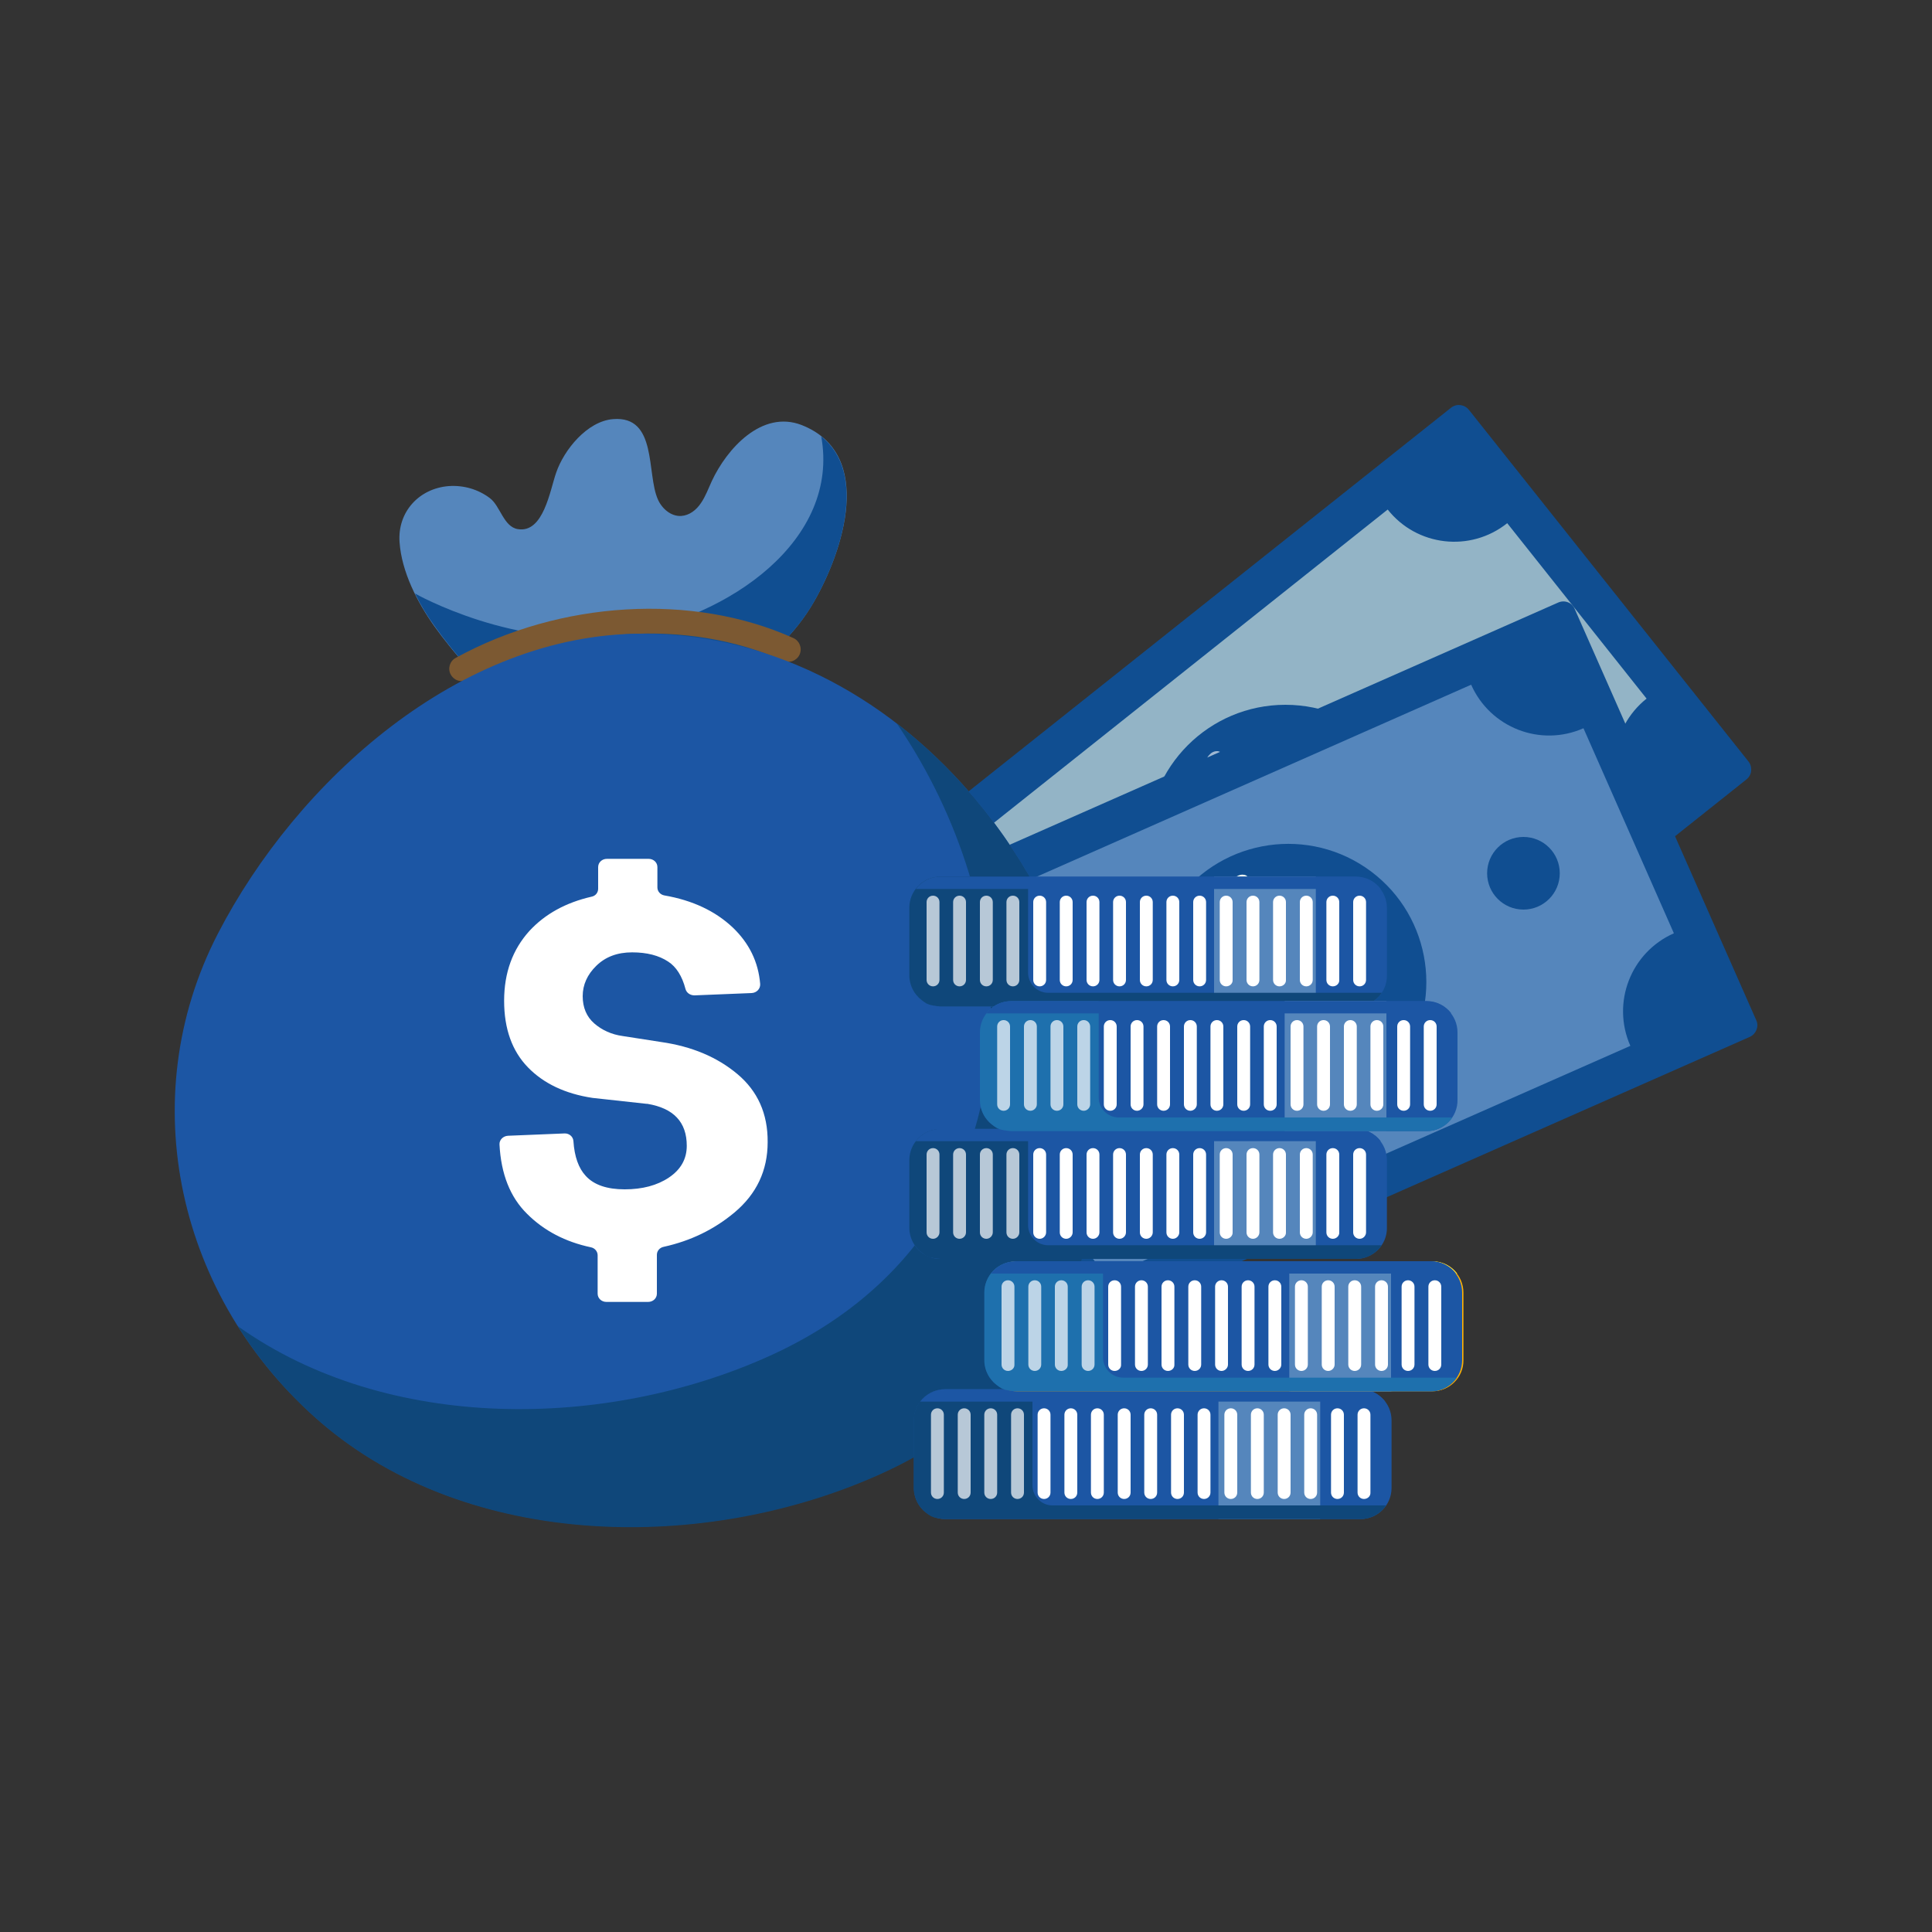 <?xml version="1.0" encoding="utf-8"?>
<!-- Generator: Adobe Illustrator 25.0.1, SVG Export Plug-In . SVG Version: 6.00 Build 0)  -->
<svg version="1.0" id="Layer_1" xmlns="http://www.w3.org/2000/svg" xmlns:xlink="http://www.w3.org/1999/xlink" x="0px" y="0px"
	 viewBox="0 0 75 75" style="enable-background:new 0 0 75 75;" xml:space="preserve">
<rect x="0" y="0" width="75" height="75" fill="#333333" stroke="none"/>
<style type="text/css">
	.st0{fill:#104E91;}
	.st1{fill:#EBF9EA;}
	.st2{fill:#44BC58;}
	.st3{fill:#FFFFFF;}
	.st4{opacity:0.4;}
	.st5{fill:#5586BC;}
	.st6{fill:#F6FFF5;}
	.st7{fill:#7C5932;}
	.st8{fill:#1C56A4;}
	.st9{fill:#0F477A;}
	.st10{opacity:0.7;}
	.st11{fill:#FFB103;}
	.st12{opacity:0.5;}
	.st13{fill:#FFDD33;}
	.st14{fill:#E89400;}
	.st15{fill:#D18100;}
	.st16{fill:#EF9A03;}
	.st17{fill:#1E70AD;}
</style>
<g>
	<g>
		<g>
			<path class="st0" d="M67.79,30.26L43.48,49.6c-0.21,0.17-0.52,0.13-0.69-0.08L31.93,35.86c-0.17-0.21-0.13-0.52,0.08-0.69
				l24.32-19.34c0.21-0.17,0.52-0.13,0.69,0.08l10.86,13.66C68.04,29.79,68.01,30.09,67.79,30.26z"/>
		</g>
		<g>
			<path class="st1" d="M63.92,27.12l-5.41-6.81c-1.43,1.14-3.51,0.9-4.64-0.53L36.41,33.67c1.14,1.43,0.9,3.51-0.53,4.64l5.41,6.81
				c1.43-1.14,3.51-0.9,4.64,0.53l17.46-13.88C62.26,30.34,62.49,28.26,63.92,27.12z"/>
		</g>
		<g>
			<g>
				<circle class="st2" cx="41.94" cy="38.87" r="1.41"/>
			</g>
			<g>
				<circle class="st2" cx="57.69" cy="26.35" r="1.41"/>
			</g>
		</g>
		<g>
			<circle class="st0" cx="49.9" cy="32.72" r="5.36"/>
		</g>
		<g>
			<g>
				<g>
					<path class="st3" d="M50.68,31.91c0.25-0.08,0.51-0.1,0.78-0.06c0.27,0.04,0.51,0.17,0.74,0.39c0.35,0.34,0.51,0.76,0.47,1.26
						c-0.04,0.5-0.26,0.99-0.67,1.49l0.66,0.81c0.07,0.08,0.09,0.18,0.07,0.28c-0.02,0.1-0.07,0.2-0.14,0.28
						c-0.07,0.08-0.16,0.12-0.24,0.12c-0.09,0.01-0.17-0.03-0.23-0.12l-0.66-0.83c-0.41,0.32-0.81,0.5-1.21,0.52
						c-0.4,0.03-0.73-0.08-1-0.34c-0.18-0.17-0.27-0.35-0.28-0.53C48.94,35,49,34.85,49.12,34.72c0.12-0.13,0.25-0.19,0.38-0.18
						c0.13,0.01,0.28,0.07,0.46,0.19c0.13,0.1,0.27,0.15,0.42,0.15c0.15,0,0.3-0.04,0.45-0.13l-0.99-1.25
						c-0.32,0.14-0.6,0.25-0.86,0.32c-0.26,0.07-0.52,0.08-0.79,0.03c-0.27-0.05-0.53-0.19-0.77-0.43c-0.37-0.36-0.54-0.8-0.5-1.31
						c0.04-0.51,0.26-1,0.65-1.46l-0.67-0.83c-0.07-0.08-0.1-0.17-0.08-0.27c0.02-0.1,0.06-0.19,0.14-0.26
						c0.07-0.08,0.16-0.12,0.25-0.13c0.09-0.01,0.17,0.02,0.23,0.1l0.68,0.86c0.36-0.27,0.72-0.42,1.08-0.44
						c0.35-0.02,0.66,0.09,0.92,0.34c0.17,0.17,0.26,0.33,0.25,0.5c0,0.17-0.07,0.32-0.19,0.45c-0.1,0.11-0.22,0.16-0.35,0.17
						c-0.13,0-0.26-0.04-0.37-0.15c-0.23-0.19-0.46-0.22-0.71-0.1l1.07,1.36C50.13,32.1,50.43,31.99,50.68,31.91z M48.57,32.65
						c0.15,0.01,0.32-0.02,0.52-0.09l-0.92-1.14c-0.14,0.2-0.21,0.39-0.2,0.57c0.01,0.19,0.08,0.35,0.23,0.49
						C48.3,32.59,48.43,32.64,48.57,32.65z M51.61,33.66c0.01-0.18-0.05-0.33-0.18-0.46c-0.1-0.1-0.23-0.15-0.37-0.15
						c-0.15,0-0.32,0.04-0.52,0.12l0.85,1.05C51.52,34.02,51.6,33.84,51.61,33.66z"/>
				</g>
			</g>
		</g>
		<g class="st4">
			<path class="st0" d="M67.79,30.26L43.48,49.6c-0.21,0.17-0.52,0.13-0.69-0.08L31.93,35.86c-0.17-0.21-0.13-0.52,0.08-0.69
				l24.32-19.34c0.21-0.17,0.52-0.13,0.69,0.08l10.86,13.66C68.04,29.79,68.01,30.09,67.79,30.26z"/>
		</g>
	</g>
	<g>
		<g>
			<path class="st0" d="M67.93,40.25L39.51,52.8c-0.25,0.11-0.54,0-0.64-0.25l-7.05-15.97c-0.11-0.25,0-0.54,0.25-0.64l28.42-12.55
				c0.25-0.11,0.54,0,0.64,0.25l7.05,15.97C68.29,39.85,68.17,40.14,67.93,40.25z"/>
		</g>
		<g>
			<path class="st5" d="M64.98,36.23l-3.51-7.96c-1.67,0.74-3.62-0.02-4.36-1.69L36.7,35.6c0.74,1.67-0.02,3.62-1.69,4.36l3.51,7.96
				c1.67-0.74,3.62,0.02,4.36,1.69l20.41-9.01C62.55,38.92,63.31,36.97,64.98,36.23z"/>
		</g>
		<g>
			<g>
				<path class="st0" d="M42.02,41.46c-0.31-0.71-1.14-1.03-1.85-0.72c-0.71,0.31-1.03,1.14-0.72,1.85
					c0.31,0.71,1.14,1.03,1.85,0.72C42.01,43,42.34,42.17,42.02,41.46z"/>
			</g>
			<g>
				<circle class="st0" cx="59.14" cy="33.9" r="1.41"/>
			</g>
		</g>
		<g>
			
				<ellipse transform="matrix(0.599 -0.801 0.801 0.599 -10.445 55.346)" class="st0" cx="49.99" cy="38.09" rx="5.36" ry="5.36"/>
		</g>
		<g>
			<g>
				<g>
					<path class="st6" d="M50.95,37.51c0.26-0.01,0.52,0.04,0.77,0.14c0.25,0.1,0.46,0.29,0.62,0.56c0.26,0.42,0.3,0.87,0.14,1.34
						c-0.16,0.47-0.51,0.89-1.03,1.27l0.43,0.95c0.04,0.1,0.04,0.19,0,0.29c-0.04,0.1-0.11,0.17-0.21,0.23
						c-0.09,0.05-0.18,0.07-0.27,0.06c-0.09-0.02-0.15-0.07-0.2-0.17l-0.43-0.97c-0.48,0.21-0.91,0.27-1.31,0.2
						c-0.39-0.07-0.69-0.27-0.88-0.58c-0.13-0.21-0.17-0.41-0.13-0.59c0.04-0.18,0.13-0.32,0.28-0.41c0.15-0.09,0.29-0.12,0.41-0.08
						c0.12,0.04,0.25,0.14,0.39,0.3c0.1,0.13,0.23,0.21,0.37,0.25c0.14,0.04,0.3,0.03,0.47-0.02l-0.64-1.46
						c-0.34,0.06-0.65,0.09-0.91,0.09c-0.27,0-0.52-0.06-0.77-0.17c-0.25-0.12-0.46-0.32-0.64-0.61c-0.27-0.45-0.32-0.91-0.15-1.39
						c0.17-0.48,0.5-0.9,1-1.25l-0.44-0.97c-0.05-0.09-0.05-0.19-0.01-0.28c0.04-0.09,0.11-0.17,0.2-0.22
						c0.09-0.05,0.18-0.08,0.28-0.06c0.09,0.01,0.16,0.07,0.2,0.16l0.44,1.01c0.42-0.17,0.81-0.23,1.15-0.16
						c0.35,0.07,0.61,0.26,0.8,0.56c0.12,0.2,0.16,0.39,0.12,0.55c-0.05,0.16-0.15,0.29-0.3,0.39c-0.13,0.08-0.25,0.1-0.38,0.07
						c-0.13-0.03-0.24-0.11-0.32-0.24c-0.17-0.24-0.39-0.33-0.66-0.28l0.69,1.58C50.38,37.56,50.69,37.52,50.95,37.51z M48.73,37.69
						c0.14,0.04,0.32,0.06,0.52,0.05l-0.6-1.34c-0.19,0.15-0.3,0.32-0.34,0.5c-0.04,0.18-0.01,0.36,0.1,0.53
						C48.48,37.56,48.59,37.65,48.73,37.69z M51.41,39.44c0.05-0.17,0.03-0.33-0.06-0.49c-0.07-0.12-0.18-0.2-0.32-0.24
						c-0.14-0.04-0.32-0.04-0.54-0.02l0.55,1.23C51.23,39.77,51.36,39.61,51.41,39.44z"/>
				</g>
			</g>
		</g>
	</g>
	<g>
		<g>
			<path class="st5" d="M19.87,27.28c-1.17-0.62-2.29-1.97-3.01-2.97c-0.66-0.93-1.27-2.11-1.35-3.27
				c-0.08-1.17,0.76-2.08,1.91-2.17c0.57-0.04,1.14,0.12,1.6,0.47c0.4,0.3,0.53,1.11,1.08,1.2c1,0.17,1.25-1.51,1.49-2.19
				c0.3-0.88,1.2-2,2.21-2.08c1.73-0.14,1.29,2.12,1.74,3.12c0.16,0.36,0.51,0.66,0.9,0.64c0.32-0.02,0.59-0.23,0.77-0.5
				c0.18-0.26,0.29-0.57,0.42-0.85c0.58-1.25,1.94-2.78,3.49-2.18c2.87,1.13,1.6,4.92,0.47,6.87c-1.42,2.46-4.22,3.98-6.98,4.4
				c-1.4,0.22-2.87,0.16-4.22-0.28C20.21,27.44,20.04,27.37,19.87,27.28z"/>
		</g>
	</g>
	<g>
		<g>
			<path class="st0" d="M20.39,27.5c1.36,0.44,2.82,0.5,4.22,0.28c2.75-0.43,5.55-1.94,6.98-4.4c1.01-1.75,2.13-4.97,0.29-6.44
				c0.73,4.02-3.56,7.02-7.69,7.68c-4.14,0.66-8.08-1.58-8.08-1.58c0.22,0.45,0.48,0.88,0.76,1.26c0.71,1,1.83,2.35,3.01,2.97
				C20.04,27.37,20.21,27.44,20.39,27.5z"/>
		</g>
	</g>
	<g>
		<g>
			<path class="st7" d="M17.92,26.44c-0.17,0-0.33-0.09-0.42-0.25c-0.13-0.23-0.04-0.53,0.19-0.65c4.06-2.23,9.21-2.53,13.11-0.77
				c0.24,0.11,0.35,0.39,0.24,0.64c-0.11,0.24-0.39,0.35-0.64,0.24c-3.64-1.64-8.45-1.35-12.26,0.74
				C18.08,26.42,18,26.44,17.92,26.44z"/>
		</g>
	</g>
	<g>
		<g>
			<g>
				<path class="st8" d="M42.74,44.74c0.43-9.49-7.29-20.14-17.83-20.14c-7.05,0-13.39,5.71-16.46,11.66
					c-3.3,6.41-1.56,14.15,3.98,18.93c5.79,4.99,14.98,5.07,21.75,2.01C39.94,54.6,42.51,49.84,42.74,44.74z"/>
			</g>
		</g>
	</g>
	<g>
		<g>
			<path class="st9" d="M34.81,28.08c2.46,3.6,3.82,7.94,3.64,12.08c-0.23,5.1-2.81,9.86-8.56,12.47
				c-6.36,2.88-14.85,2.99-20.66-1.15c0.86,1.36,1.93,2.62,3.21,3.73c5.79,4.99,14.98,5.07,21.75,2.01
				c5.75-2.6,8.33-7.37,8.56-12.47C43.02,38.61,39.89,32,34.81,28.08z"/>
		</g>
	</g>
	<g>
		<g>
			<path class="st3" d="M28.62,41.69c-0.79-0.66-1.77-1.07-2.96-1.24l-1.48-0.23c-0.44-0.06-0.81-0.23-1.11-0.49
				c-0.3-0.26-0.45-0.62-0.45-1.06c0-0.44,0.18-0.84,0.53-1.18c0.36-0.35,0.82-0.52,1.39-0.52c0.57,0,1.04,0.12,1.4,0.36
				c0.31,0.2,0.54,0.56,0.67,1.06c0.04,0.15,0.18,0.25,0.35,0.25l2.22-0.09c0.19-0.01,0.34-0.16,0.33-0.35
				c-0.07-0.86-0.43-1.59-1.07-2.2c-0.67-0.63-1.55-1.05-2.65-1.24c-0.16-0.03-0.27-0.16-0.27-0.31v-0.79
				c0-0.18-0.15-0.32-0.34-0.32h-1.62c-0.19,0-0.34,0.14-0.34,0.32v0.84c0,0.15-0.1,0.28-0.26,0.31c-1,0.23-1.8,0.67-2.41,1.33
				c-0.65,0.72-0.98,1.62-0.98,2.71c0,1.09,0.31,1.95,0.92,2.58c0.61,0.63,1.45,1.03,2.51,1.19l2.1,0.23c0.01,0,0.02,0,0.03,0
				c1.02,0.17,1.53,0.71,1.53,1.63c0,0.51-0.23,0.92-0.69,1.23c-0.46,0.31-1.04,0.46-1.72,0.46c-0.68,0-1.19-0.17-1.51-0.52
				c-0.28-0.3-0.44-0.75-0.48-1.35c-0.01-0.18-0.17-0.31-0.35-0.3l-2.19,0.09c-0.19,0.01-0.34,0.16-0.33,0.34
				c0.06,1.14,0.41,2.04,1.07,2.69c0.66,0.66,1.49,1.09,2.48,1.3c0.15,0.03,0.26,0.16,0.26,0.31v1.49c0,0.18,0.15,0.32,0.34,0.32
				h1.62c0.19,0,0.34-0.14,0.34-0.32v-1.51c0-0.15,0.11-0.28,0.27-0.31c1.04-0.23,1.95-0.67,2.74-1.33
				c0.86-0.72,1.29-1.63,1.29-2.73C29.81,43.23,29.41,42.35,28.62,41.69z"/>
		</g>
	</g>
	<g>
		<g>
			<path class="st8" d="M52.81,58.97H36.69c-0.67,0-1.21-0.54-1.21-1.21v-2.62c0-0.67,0.54-1.21,1.21-1.21h16.12
				c0.67,0,1.21,0.54,1.21,1.21v2.62C54.02,58.43,53.48,58.97,52.81,58.97z"/>
		</g>
		<g>
			<rect x="47.3" y="53.93" class="st5" width="3.95" height="5.04"/>
		</g>
		<g>
			<path class="st9" d="M40.08,57.66v-3.73h-3.4c-0.67,0-1.21,0.54-1.21,1.21v2.62c0,0.25,0.08,0.49,0.21,0.68
				c0.02,0.03,0.04,0.05,0.06,0.08c0.01,0.01,0.01,0.02,0.02,0.02c0.02,0.02,0.04,0.05,0.06,0.07c0.01,0.01,0.01,0.01,0.02,0.02
				c0.02,0.02,0.04,0.04,0.06,0.05c0.01,0.01,0.01,0.01,0.02,0.02c0.02,0.02,0.05,0.04,0.08,0.06c0.01,0.01,0.02,0.01,0.02,0.02
				c0.03,0.02,0.05,0.03,0.08,0.05c0,0,0.01,0,0.01,0.01c0.03,0.02,0.06,0.03,0.09,0.04c0.01,0,0.02,0.01,0.02,0.01
				c0.03,0.01,0.06,0.02,0.1,0.03c0.01,0,0.01,0,0.02,0c0.03,0.01,0.06,0.02,0.09,0.02c0.01,0,0.01,0,0.02,0
				c0.03,0.01,0.07,0.01,0.1,0.02c0.01,0,0.02,0,0.02,0c0.04,0,0.07,0.01,0.11,0.01h3.4h12.73c0.42,0,0.78-0.21,1-0.53H40.86
				C40.43,58.44,40.08,58.09,40.08,57.66z"/>
		</g>
		<g>
			<g class="st10">
				<g>
					<path class="st3" d="M36.39,58.19L36.39,58.19c-0.14,0-0.25-0.11-0.25-0.25v-3.02c0-0.14,0.11-0.25,0.25-0.25l0,0
						c0.14,0,0.25,0.11,0.25,0.25v3.02C36.64,58.08,36.53,58.19,36.39,58.19z"/>
				</g>
			</g>
			<g class="st10">
				<g>
					<path class="st3" d="M37.43,58.19L37.43,58.19c-0.14,0-0.25-0.11-0.25-0.25v-3.02c0-0.14,0.11-0.25,0.25-0.25l0,0
						c0.14,0,0.25,0.11,0.25,0.25v3.02C37.68,58.08,37.57,58.19,37.43,58.19z"/>
				</g>
			</g>
			<g class="st10">
				<g>
					<path class="st3" d="M38.46,58.19L38.46,58.19c-0.14,0-0.25-0.11-0.25-0.25v-3.02c0-0.14,0.11-0.25,0.25-0.25l0,0
						c0.14,0,0.25,0.11,0.25,0.25v3.02C38.71,58.08,38.6,58.19,38.46,58.19z"/>
				</g>
			</g>
			<g class="st10">
				<g>
					<path class="st3" d="M39.5,58.19L39.5,58.19c-0.14,0-0.25-0.11-0.25-0.25v-3.02c0-0.14,0.11-0.25,0.25-0.25l0,0
						c0.14,0,0.25,0.11,0.25,0.25v3.02C39.75,58.08,39.64,58.19,39.5,58.19z"/>
				</g>
			</g>
			<g>
				<path class="st3" d="M40.53,58.19L40.53,58.19c-0.14,0-0.25-0.11-0.25-0.25v-3.02c0-0.14,0.11-0.25,0.25-0.25l0,0
					c0.14,0,0.25,0.11,0.25,0.25v3.02C40.78,58.08,40.67,58.19,40.53,58.19z"/>
			</g>
			<g>
				<path class="st3" d="M41.57,58.19L41.57,58.19c-0.14,0-0.25-0.11-0.25-0.25v-3.02c0-0.14,0.11-0.25,0.25-0.25l0,0
					c0.14,0,0.25,0.11,0.25,0.25v3.02C41.82,58.08,41.71,58.19,41.57,58.19z"/>
			</g>
			<g>
				<path class="st3" d="M42.6,58.19L42.6,58.19c-0.14,0-0.25-0.11-0.25-0.25v-3.02c0-0.14,0.11-0.25,0.25-0.25l0,0
					c0.14,0,0.25,0.11,0.25,0.25v3.02C42.85,58.08,42.74,58.19,42.6,58.19z"/>
			</g>
			<g>
				<path class="st3" d="M43.64,58.19L43.64,58.19c-0.14,0-0.25-0.11-0.25-0.25v-3.02c0-0.14,0.11-0.25,0.25-0.25l0,0
					c0.14,0,0.25,0.11,0.25,0.25v3.02C43.89,58.08,43.78,58.19,43.64,58.19z"/>
			</g>
			<g>
				<path class="st3" d="M44.67,58.19L44.67,58.19c-0.14,0-0.25-0.11-0.25-0.25v-3.02c0-0.14,0.11-0.25,0.25-0.25l0,0
					c0.14,0,0.25,0.11,0.25,0.25v3.02C44.92,58.08,44.81,58.19,44.67,58.19z"/>
			</g>
			<g>
				<path class="st3" d="M45.71,58.19L45.71,58.19c-0.14,0-0.25-0.11-0.25-0.25v-3.02c0-0.14,0.11-0.25,0.25-0.25l0,0
					c0.14,0,0.25,0.11,0.25,0.25v3.02C45.96,58.08,45.85,58.19,45.71,58.19z"/>
			</g>
			<g>
				<path class="st3" d="M46.74,58.19L46.74,58.19c-0.14,0-0.25-0.11-0.25-0.25v-3.02c0-0.14,0.11-0.25,0.25-0.25l0,0
					c0.14,0,0.25,0.11,0.25,0.25v3.02C46.99,58.08,46.88,58.19,46.74,58.19z"/>
			</g>
			<g>
				<path class="st3" d="M47.78,58.19L47.78,58.19c-0.14,0-0.25-0.11-0.25-0.25v-3.02c0-0.14,0.11-0.25,0.25-0.25l0,0
					c0.14,0,0.25,0.11,0.25,0.25v3.02C48.03,58.08,47.92,58.19,47.78,58.19z"/>
			</g>
			<g>
				<path class="st3" d="M48.81,58.19L48.81,58.19c-0.14,0-0.25-0.11-0.25-0.25v-3.02c0-0.14,0.11-0.25,0.25-0.25l0,0
					c0.14,0,0.25,0.11,0.25,0.25v3.02C49.06,58.08,48.95,58.19,48.81,58.19z"/>
			</g>
			<g>
				<path class="st3" d="M49.85,58.19L49.85,58.19c-0.14,0-0.25-0.11-0.25-0.25v-3.02c0-0.14,0.11-0.25,0.25-0.25l0,0
					c0.14,0,0.25,0.11,0.25,0.25v3.02C50.1,58.08,49.99,58.19,49.85,58.19z"/>
			</g>
			<g>
				<path class="st3" d="M50.88,58.19L50.88,58.19c-0.14,0-0.25-0.11-0.25-0.25v-3.02c0-0.14,0.11-0.25,0.25-0.25l0,0
					c0.14,0,0.25,0.11,0.25,0.25v3.02C51.13,58.08,51.02,58.19,50.88,58.19z"/>
			</g>
			<g>
				<path class="st3" d="M51.92,58.19L51.92,58.19c-0.14,0-0.25-0.11-0.25-0.25v-3.02c0-0.14,0.11-0.25,0.25-0.25l0,0
					c0.14,0,0.25,0.11,0.25,0.25v3.02C52.17,58.08,52.06,58.19,51.92,58.19z"/>
			</g>
			<g>
				<path class="st3" d="M52.95,58.19L52.95,58.19c-0.14,0-0.25-0.11-0.25-0.25v-3.02c0-0.14,0.11-0.25,0.25-0.25l0,0
					c0.14,0,0.25,0.11,0.25,0.25v3.02C53.21,58.08,53.09,58.19,52.95,58.19z"/>
			</g>
		</g>
		<g>
			<path class="st8" d="M35.72,54.41h18.05c-0.22-0.29-0.57-0.48-0.96-0.48H36.69C36.29,53.93,35.94,54.12,35.72,54.41z"/>
		</g>
	</g>
	<g>
		<g>
			<path class="st11" d="M55.6,54.01H39.48c-0.67,0-1.21-0.54-1.21-1.21v-2.62c0-0.67,0.54-1.21,1.21-1.21H55.6
				c0.67,0,1.21,0.54,1.21,1.21v2.62C56.82,53.47,56.27,54.01,55.6,54.01z"/>
		</g>
		<g class="st12">
			<rect x="50.1" y="48.97" class="st13" width="3.95" height="5.04"/>
		</g>
		<g class="st12">
			<g>
				<path class="st14" d="M42.88,52.7v-3.73h-3.4c-0.67,0-1.21,0.54-1.21,1.21v2.62c0,0.25,0.08,0.49,0.21,0.68
					c0.02,0.03,0.04,0.05,0.06,0.08c0.01,0.01,0.01,0.02,0.02,0.02c0.02,0.02,0.04,0.05,0.06,0.07c0.01,0.01,0.01,0.01,0.02,0.02
					c0.02,0.02,0.04,0.04,0.06,0.05c0.01,0.01,0.01,0.01,0.02,0.02c0.02,0.02,0.05,0.04,0.08,0.06c0.01,0.01,0.02,0.01,0.02,0.02
					c0.03,0.02,0.05,0.03,0.08,0.05c0,0,0.01,0,0.01,0.01c0.03,0.02,0.06,0.03,0.09,0.04c0.01,0,0.02,0.01,0.02,0.01
					c0.03,0.01,0.06,0.02,0.1,0.03c0.01,0,0.01,0,0.02,0c0.03,0.01,0.06,0.02,0.09,0.02c0.01,0,0.01,0,0.02,0
					c0.03,0.01,0.07,0.01,0.1,0.02c0.01,0,0.02,0,0.02,0c0.04,0,0.07,0.01,0.11,0.01h3.4H55.6c0.42,0,0.78-0.21,1-0.53H43.66
					C43.23,53.48,42.88,53.13,42.88,52.7z"/>
			</g>
		</g>
		<g>
			<g class="st10">
				<g>
					<path class="st15" d="M39.19,53.23L39.19,53.23c-0.14,0-0.25-0.11-0.25-0.25v-3.02c0-0.14,0.11-0.25,0.25-0.25l0,0
						c0.14,0,0.25,0.11,0.25,0.25v3.02C39.44,53.11,39.32,53.23,39.19,53.23z"/>
				</g>
			</g>
			<g class="st10">
				<g>
					<path class="st15" d="M40.22,53.23L40.22,53.23c-0.14,0-0.25-0.11-0.25-0.25v-3.02c0-0.14,0.11-0.25,0.25-0.25l0,0
						c0.14,0,0.25,0.11,0.25,0.25v3.02C40.47,53.11,40.36,53.23,40.22,53.23z"/>
				</g>
			</g>
			<g class="st10">
				<g>
					<path class="st15" d="M41.26,53.23L41.26,53.23c-0.14,0-0.25-0.11-0.25-0.25v-3.02c0-0.14,0.11-0.25,0.25-0.25l0,0
						c0.14,0,0.25,0.11,0.25,0.25v3.02C41.51,53.11,41.39,53.23,41.26,53.23z"/>
				</g>
			</g>
			<g class="st10">
				<g>
					<path class="st15" d="M42.29,53.23L42.29,53.23c-0.14,0-0.25-0.11-0.25-0.25v-3.02c0-0.14,0.11-0.25,0.25-0.25l0,0
						c0.14,0,0.25,0.11,0.25,0.25v3.02C42.54,53.11,42.43,53.23,42.29,53.23z"/>
				</g>
			</g>
			<g>
				<path class="st16" d="M43.33,53.23L43.33,53.23c-0.14,0-0.25-0.11-0.25-0.25v-3.02c0-0.14,0.11-0.25,0.25-0.25h0
					c0.14,0,0.25,0.11,0.25,0.25v3.02C43.58,53.11,43.46,53.23,43.33,53.23z"/>
			</g>
			<g>
				<path class="st16" d="M44.36,53.23L44.36,53.23c-0.14,0-0.25-0.11-0.25-0.25v-3.02c0-0.14,0.11-0.25,0.25-0.25l0,0
					c0.14,0,0.25,0.11,0.25,0.25v3.02C44.61,53.11,44.5,53.23,44.36,53.23z"/>
			</g>
			<g>
				<path class="st16" d="M45.4,53.23L45.4,53.23c-0.14,0-0.25-0.11-0.25-0.25v-3.02c0-0.14,0.11-0.25,0.25-0.25l0,0
					c0.14,0,0.25,0.11,0.25,0.25v3.02C45.65,53.11,45.54,53.23,45.4,53.23z"/>
			</g>
			<g>
				<path class="st16" d="M46.43,53.23L46.43,53.23c-0.14,0-0.25-0.11-0.25-0.25v-3.02c0-0.14,0.11-0.25,0.25-0.25l0,0
					c0.14,0,0.25,0.11,0.25,0.25v3.02C46.68,53.11,46.57,53.23,46.43,53.23z"/>
			</g>
			<g>
				<path class="st16" d="M47.47,53.23L47.47,53.23c-0.14,0-0.25-0.11-0.25-0.25v-3.02c0-0.14,0.11-0.25,0.25-0.25l0,0
					c0.14,0,0.25,0.11,0.25,0.25v3.02C47.72,53.11,47.61,53.23,47.47,53.23z"/>
			</g>
			<g>
				<path class="st16" d="M48.5,53.23L48.5,53.23c-0.14,0-0.25-0.11-0.25-0.25v-3.02c0-0.14,0.11-0.25,0.25-0.25l0,0
					c0.14,0,0.25,0.11,0.25,0.25v3.02C48.75,53.11,48.64,53.23,48.5,53.23z"/>
			</g>
			<g>
				<path class="st16" d="M49.54,53.23L49.54,53.23c-0.14,0-0.25-0.11-0.25-0.25v-3.02c0-0.14,0.11-0.25,0.25-0.25l0,0
					c0.14,0,0.25,0.11,0.25,0.25v3.02C49.79,53.11,49.68,53.23,49.54,53.23z"/>
			</g>
			<g>
				<path class="st11" d="M50.57,53.23L50.57,53.23c-0.14,0-0.25-0.11-0.25-0.25v-3.02c0-0.14,0.11-0.25,0.25-0.25l0,0
					c0.14,0,0.25,0.11,0.25,0.25v3.02C50.82,53.11,50.71,53.23,50.57,53.23z"/>
			</g>
			<g>
				<path class="st11" d="M51.61,53.23L51.61,53.23c-0.14,0-0.25-0.11-0.25-0.25v-3.02c0-0.14,0.11-0.25,0.25-0.25l0,0
					c0.14,0,0.25,0.11,0.25,0.25v3.02C51.86,53.11,51.75,53.23,51.61,53.23z"/>
			</g>
			<g>
				<path class="st11" d="M52.64,53.23L52.64,53.23c-0.14,0-0.25-0.11-0.25-0.25v-3.02c0-0.14,0.11-0.25,0.25-0.25l0,0
					c0.14,0,0.25,0.11,0.25,0.25v3.02C52.89,53.11,52.78,53.23,52.64,53.23z"/>
			</g>
			<g>
				<path class="st11" d="M53.68,53.23L53.68,53.23c-0.14,0-0.25-0.11-0.25-0.25v-3.02c0-0.14,0.11-0.25,0.25-0.25l0,0
					c0.14,0,0.25,0.11,0.25,0.25v3.02C53.93,53.11,53.82,53.23,53.68,53.23z"/>
			</g>
			<g>
				<path class="st16" d="M54.71,53.23L54.71,53.23c-0.14,0-0.25-0.11-0.25-0.25v-3.02c0-0.14,0.11-0.25,0.25-0.25h0
					c0.14,0,0.25,0.11,0.25,0.25v3.02C54.96,53.11,54.85,53.23,54.71,53.23z"/>
			</g>
			<g>
				<path class="st16" d="M55.75,53.23L55.75,53.23c-0.14,0-0.25-0.11-0.25-0.25v-3.02c0-0.14,0.11-0.25,0.25-0.25l0,0
					c0.14,0,0.25,0.11,0.25,0.25v3.02C56,53.11,55.89,53.23,55.75,53.23z"/>
			</g>
		</g>
		<g>
			<path class="st13" d="M38.52,49.44h18.05c-0.22-0.29-0.57-0.48-0.96-0.48H39.48C39.09,48.97,38.74,49.15,38.52,49.44z"/>
		</g>
	</g>
	<g>
		<g>
			<path class="st8" d="M55.55,54.01H39.43c-0.67,0-1.21-0.54-1.21-1.21v-2.62c0-0.67,0.54-1.21,1.21-1.21h16.12
				c0.67,0,1.21,0.54,1.21,1.21v2.62C56.76,53.47,56.22,54.01,55.55,54.01z"/>
		</g>
		<g>
			<rect x="50.05" y="48.97" class="st5" width="3.95" height="5.04"/>
		</g>
		<g>
			<path class="st17" d="M42.82,52.7v-3.73h-3.4c-0.67,0-1.21,0.54-1.21,1.21v2.62c0,0.25,0.08,0.49,0.21,0.68
				c0.02,0.03,0.04,0.05,0.06,0.08c0.01,0.01,0.01,0.02,0.02,0.02c0.02,0.02,0.04,0.05,0.06,0.07c0.01,0.01,0.01,0.01,0.02,0.02
				c0.02,0.02,0.04,0.04,0.06,0.05c0.01,0.01,0.01,0.01,0.02,0.02c0.02,0.02,0.05,0.04,0.08,0.06c0.01,0.01,0.02,0.01,0.02,0.02
				c0.03,0.02,0.05,0.03,0.08,0.05c0,0,0.01,0,0.01,0.01c0.03,0.02,0.06,0.03,0.09,0.04c0.01,0,0.02,0.01,0.02,0.01
				c0.03,0.01,0.06,0.02,0.1,0.03c0.01,0,0.01,0,0.02,0c0.03,0.01,0.06,0.02,0.09,0.02c0.01,0,0.01,0,0.02,0
				c0.03,0.01,0.07,0.01,0.1,0.02c0.01,0,0.02,0,0.02,0c0.04,0,0.07,0.01,0.11,0.01h3.4h12.73c0.42,0,0.78-0.21,1-0.53H43.61
				C43.17,53.48,42.82,53.13,42.82,52.7z"/>
		</g>
		<g>
			<g class="st10">
				<g>
					<path class="st3" d="M39.13,53.22L39.13,53.22c-0.14,0-0.25-0.11-0.25-0.25v-3.02c0-0.14,0.11-0.25,0.25-0.25l0,0
						c0.14,0,0.25,0.11,0.25,0.25v3.02C39.39,53.11,39.27,53.22,39.13,53.22z"/>
				</g>
			</g>
			<g class="st10">
				<g>
					<path class="st3" d="M40.17,53.22L40.17,53.22c-0.14,0-0.25-0.11-0.25-0.25v-3.02c0-0.14,0.11-0.25,0.25-0.25l0,0
						c0.14,0,0.25,0.11,0.25,0.25v3.02C40.42,53.11,40.31,53.22,40.17,53.22z"/>
				</g>
			</g>
			<g class="st10">
				<g>
					<path class="st3" d="M41.2,53.22L41.2,53.22c-0.14,0-0.25-0.11-0.25-0.25v-3.02c0-0.14,0.11-0.25,0.25-0.25l0,0
						c0.14,0,0.25,0.11,0.25,0.25v3.02C41.46,53.11,41.34,53.22,41.2,53.22z"/>
				</g>
			</g>
			<g class="st10">
				<g>
					<path class="st3" d="M42.24,53.22L42.24,53.22c-0.14,0-0.25-0.11-0.25-0.25v-3.02c0-0.14,0.11-0.25,0.25-0.25l0,0
						c0.14,0,0.25,0.11,0.25,0.25v3.02C42.49,53.11,42.38,53.22,42.24,53.22z"/>
				</g>
			</g>
			<g>
				<path class="st3" d="M43.27,53.22L43.27,53.22c-0.14,0-0.25-0.11-0.25-0.25v-3.02c0-0.14,0.11-0.25,0.25-0.25l0,0
					c0.14,0,0.25,0.11,0.25,0.25v3.02C43.53,53.11,43.41,53.22,43.27,53.22z"/>
			</g>
			<g>
				<path class="st3" d="M44.31,53.22L44.31,53.22c-0.14,0-0.25-0.11-0.25-0.25v-3.02c0-0.14,0.11-0.25,0.25-0.25l0,0
					c0.14,0,0.25,0.11,0.25,0.25v3.02C44.56,53.11,44.45,53.22,44.31,53.22z"/>
			</g>
			<g>
				<path class="st3" d="M45.34,53.22L45.34,53.22c-0.14,0-0.25-0.11-0.25-0.25v-3.02c0-0.14,0.11-0.25,0.25-0.25l0,0
					c0.14,0,0.25,0.11,0.25,0.25v3.02C45.6,53.11,45.48,53.22,45.34,53.22z"/>
			</g>
			<g>
				<path class="st3" d="M46.38,53.22L46.38,53.22c-0.14,0-0.25-0.11-0.25-0.25v-3.02c0-0.14,0.11-0.25,0.25-0.25l0,0
					c0.14,0,0.25,0.11,0.25,0.25v3.02C46.63,53.11,46.52,53.22,46.38,53.22z"/>
			</g>
			<g>
				<path class="st3" d="M47.42,53.22L47.42,53.22c-0.14,0-0.25-0.11-0.25-0.25v-3.02c0-0.14,0.11-0.25,0.25-0.25l0,0
					c0.14,0,0.25,0.11,0.25,0.25v3.02C47.67,53.11,47.55,53.22,47.42,53.22z"/>
			</g>
			<g>
				<path class="st3" d="M48.45,53.22L48.45,53.22c-0.14,0-0.25-0.11-0.25-0.25v-3.02c0-0.14,0.11-0.25,0.25-0.25l0,0
					c0.14,0,0.25,0.11,0.25,0.25v3.02C48.7,53.11,48.59,53.22,48.45,53.22z"/>
			</g>
			<g>
				<path class="st3" d="M49.49,53.22L49.49,53.22c-0.14,0-0.25-0.11-0.25-0.25v-3.02c0-0.14,0.11-0.25,0.25-0.25l0,0
					c0.14,0,0.25,0.11,0.25,0.25v3.02C49.74,53.11,49.62,53.22,49.49,53.22z"/>
			</g>
			<g>
				<path class="st3" d="M50.52,53.22L50.52,53.22c-0.14,0-0.25-0.11-0.25-0.25v-3.02c0-0.14,0.11-0.25,0.25-0.25l0,0
					c0.14,0,0.25,0.11,0.25,0.25v3.02C50.77,53.11,50.66,53.22,50.52,53.22z"/>
			</g>
			<g>
				<path class="st3" d="M51.56,53.22L51.56,53.22c-0.14,0-0.25-0.11-0.25-0.25v-3.02c0-0.14,0.11-0.25,0.25-0.25l0,0
					c0.14,0,0.25,0.11,0.25,0.25v3.02C51.81,53.11,51.69,53.22,51.56,53.22z"/>
			</g>
			<g>
				<path class="st3" d="M52.59,53.22L52.59,53.22c-0.14,0-0.25-0.11-0.25-0.25v-3.02c0-0.14,0.11-0.25,0.25-0.25l0,0
					c0.14,0,0.25,0.11,0.25,0.25v3.02C52.84,53.11,52.73,53.22,52.59,53.22z"/>
			</g>
			<g>
				<path class="st3" d="M53.63,53.22L53.63,53.22c-0.14,0-0.25-0.11-0.25-0.25v-3.02c0-0.14,0.11-0.25,0.25-0.25l0,0
					c0.14,0,0.25,0.11,0.25,0.25v3.02C53.88,53.11,53.77,53.22,53.63,53.22z"/>
			</g>
			<g>
				<path class="st3" d="M54.66,53.22L54.66,53.22c-0.14,0-0.25-0.11-0.25-0.25v-3.02c0-0.14,0.11-0.25,0.25-0.25l0,0
					c0.14,0,0.25,0.11,0.25,0.25v3.02C54.91,53.11,54.8,53.22,54.66,53.22z"/>
			</g>
			<g>
				<path class="st3" d="M55.7,53.22L55.7,53.22c-0.14,0-0.25-0.11-0.25-0.25v-3.02c0-0.14,0.11-0.25,0.25-0.25l0,0
					c0.14,0,0.25,0.11,0.25,0.25v3.02C55.95,53.11,55.84,53.22,55.7,53.22z"/>
			</g>
		</g>
		<g>
			<path class="st8" d="M38.47,49.44h18.05c-0.22-0.29-0.57-0.48-0.96-0.48H39.43C39.04,48.97,38.69,49.15,38.47,49.44z"/>
		</g>
	</g>
	<g>
		<g>
			<path class="st8" d="M52.63,48.87H36.51c-0.67,0-1.21-0.54-1.21-1.21v-2.62c0-0.67,0.54-1.21,1.21-1.21h16.12
				c0.67,0,1.21,0.54,1.21,1.21v2.62C53.85,48.33,53.3,48.87,52.63,48.87z"/>
		</g>
		<g>
			<rect x="47.13" y="43.83" class="st5" width="3.95" height="5.04"/>
		</g>
		<g>
			<path class="st9" d="M39.91,47.56v-3.73h-3.4c-0.67,0-1.21,0.54-1.21,1.21v2.62c0,0.25,0.08,0.49,0.21,0.68
				c0.02,0.03,0.04,0.05,0.06,0.08c0.01,0.01,0.01,0.02,0.02,0.02c0.02,0.02,0.04,0.05,0.06,0.07c0.01,0.01,0.01,0.01,0.02,0.02
				c0.02,0.02,0.04,0.04,0.06,0.05c0.01,0.01,0.01,0.01,0.02,0.02c0.02,0.02,0.05,0.04,0.08,0.06c0.01,0.01,0.02,0.01,0.02,0.02
				c0.03,0.02,0.05,0.03,0.08,0.05c0,0,0.01,0,0.01,0.01c0.03,0.02,0.06,0.03,0.09,0.04c0.01,0,0.02,0.01,0.02,0.01
				c0.03,0.01,0.06,0.02,0.1,0.03c0.01,0,0.01,0,0.02,0c0.03,0.01,0.06,0.02,0.09,0.02c0.01,0,0.01,0,0.02,0
				c0.03,0.01,0.07,0.01,0.1,0.02c0.01,0,0.02,0,0.02,0c0.04,0,0.07,0.01,0.11,0.01h3.4h12.73c0.42,0,0.78-0.21,1-0.53H40.69
				C40.26,48.34,39.91,47.99,39.91,47.56z"/>
		</g>
		<g>
			<g class="st10">
				<g>
					<path class="st3" d="M36.22,48.09L36.22,48.09c-0.14,0-0.25-0.11-0.25-0.25v-3.02c0-0.14,0.11-0.25,0.25-0.25l0,0
						c0.14,0,0.25,0.11,0.25,0.25v3.02C36.47,47.97,36.36,48.09,36.22,48.09z"/>
				</g>
			</g>
			<g class="st10">
				<g>
					<path class="st3" d="M37.25,48.09L37.25,48.09c-0.14,0-0.25-0.11-0.25-0.25v-3.02c0-0.14,0.11-0.25,0.25-0.25l0,0
						c0.14,0,0.25,0.11,0.25,0.25v3.02C37.5,47.97,37.39,48.09,37.25,48.09z"/>
				</g>
			</g>
			<g class="st10">
				<g>
					<path class="st3" d="M38.29,48.09L38.29,48.09c-0.14,0-0.25-0.11-0.25-0.25v-3.02c0-0.14,0.11-0.25,0.25-0.25l0,0
						c0.14,0,0.25,0.11,0.25,0.25v3.02C38.54,47.97,38.43,48.09,38.29,48.09z"/>
				</g>
			</g>
			<g class="st10">
				<g>
					<path class="st3" d="M39.32,48.09L39.32,48.09c-0.14,0-0.25-0.11-0.25-0.25v-3.02c0-0.14,0.11-0.25,0.25-0.25l0,0
						c0.14,0,0.25,0.11,0.25,0.25v3.02C39.57,47.97,39.46,48.09,39.32,48.09z"/>
				</g>
			</g>
			<g>
				<path class="st3" d="M40.36,48.09L40.36,48.09c-0.14,0-0.25-0.11-0.25-0.25v-3.02c0-0.14,0.11-0.25,0.25-0.25l0,0
					c0.14,0,0.25,0.11,0.25,0.25v3.02C40.61,47.97,40.5,48.09,40.36,48.09z"/>
			</g>
			<g>
				<path class="st3" d="M41.39,48.09L41.39,48.09c-0.14,0-0.25-0.11-0.25-0.25v-3.02c0-0.14,0.11-0.25,0.25-0.25l0,0
					c0.14,0,0.25,0.11,0.25,0.25v3.02C41.64,47.97,41.53,48.09,41.39,48.09z"/>
			</g>
			<g>
				<path class="st3" d="M42.43,48.09L42.43,48.09c-0.14,0-0.25-0.11-0.25-0.25v-3.02c0-0.14,0.11-0.25,0.25-0.25l0,0
					c0.14,0,0.25,0.11,0.25,0.25v3.02C42.68,47.97,42.57,48.09,42.43,48.09z"/>
			</g>
			<g>
				<path class="st3" d="M43.46,48.09L43.46,48.09c-0.14,0-0.25-0.11-0.25-0.25v-3.02c0-0.14,0.11-0.25,0.25-0.25l0,0
					c0.14,0,0.25,0.11,0.25,0.25v3.02C43.71,47.97,43.6,48.09,43.46,48.09z"/>
			</g>
			<g>
				<path class="st3" d="M44.5,48.09L44.5,48.09c-0.14,0-0.25-0.11-0.25-0.25v-3.02c0-0.14,0.11-0.25,0.25-0.25l0,0
					c0.14,0,0.25,0.11,0.25,0.25v3.02C44.75,47.97,44.64,48.09,44.5,48.09z"/>
			</g>
			<g>
				<path class="st3" d="M45.53,48.09L45.53,48.09c-0.14,0-0.25-0.11-0.25-0.25v-3.02c0-0.14,0.11-0.25,0.25-0.25l0,0
					c0.14,0,0.25,0.11,0.25,0.25v3.02C45.78,47.97,45.67,48.09,45.53,48.09z"/>
			</g>
			<g>
				<path class="st3" d="M46.57,48.09L46.57,48.09c-0.14,0-0.25-0.11-0.25-0.25v-3.02c0-0.14,0.11-0.25,0.25-0.25l0,0
					c0.14,0,0.25,0.11,0.25,0.25v3.02C46.82,47.97,46.71,48.09,46.57,48.09z"/>
			</g>
			<g>
				<path class="st3" d="M47.6,48.09L47.6,48.09c-0.14,0-0.25-0.11-0.25-0.25v-3.02c0-0.14,0.11-0.25,0.25-0.25l0,0
					c0.14,0,0.25,0.11,0.25,0.25v3.02C47.86,47.97,47.74,48.09,47.6,48.09z"/>
			</g>
			<g>
				<path class="st3" d="M48.64,48.09L48.64,48.09c-0.14,0-0.25-0.11-0.25-0.25v-3.02c0-0.14,0.11-0.25,0.25-0.25l0,0
					c0.14,0,0.25,0.11,0.25,0.25v3.02C48.89,47.97,48.78,48.09,48.64,48.09z"/>
			</g>
			<g>
				<path class="st3" d="M49.67,48.09L49.67,48.09c-0.14,0-0.25-0.11-0.25-0.25v-3.02c0-0.14,0.11-0.25,0.25-0.25l0,0
					c0.14,0,0.25,0.11,0.25,0.25v3.02C49.93,47.97,49.81,48.09,49.67,48.09z"/>
			</g>
			<g>
				<path class="st3" d="M50.71,48.09L50.71,48.09c-0.14,0-0.25-0.11-0.25-0.25v-3.02c0-0.14,0.11-0.25,0.25-0.25l0,0
					c0.14,0,0.25,0.11,0.25,0.25v3.02C50.96,47.97,50.85,48.09,50.71,48.09z"/>
			</g>
			<g>
				<path class="st3" d="M51.74,48.09L51.74,48.09c-0.14,0-0.25-0.11-0.25-0.25v-3.02c0-0.14,0.11-0.25,0.25-0.25l0,0
					c0.14,0,0.25,0.11,0.25,0.25v3.02C52,47.97,51.88,48.09,51.74,48.09z"/>
			</g>
			<g>
				<path class="st3" d="M52.78,48.09L52.78,48.09c-0.14,0-0.25-0.11-0.25-0.25v-3.02c0-0.14,0.11-0.25,0.25-0.25l0,0
					c0.14,0,0.25,0.11,0.25,0.25v3.02C53.03,47.97,52.92,48.09,52.78,48.09z"/>
			</g>
		</g>
		<g>
			<path class="st8" d="M35.55,44.3H53.6c-0.22-0.29-0.57-0.48-0.96-0.48H36.51C36.12,43.83,35.77,44.01,35.55,44.3z"/>
		</g>
	</g>
	<g>
		<g>
			<path class="st8" d="M52.63,39.08H36.51c-0.67,0-1.21-0.54-1.21-1.21v-2.62c0-0.67,0.54-1.21,1.21-1.21h16.12
				c0.67,0,1.21,0.54,1.21,1.21v2.62C53.85,38.53,53.3,39.08,52.63,39.08z"/>
		</g>
		<g>
			<rect x="47.13" y="34.03" class="st5" width="3.95" height="5.04"/>
		</g>
		<g>
			<path class="st9" d="M39.91,37.76v-3.73h-3.4c-0.67,0-1.21,0.54-1.21,1.21v2.62c0,0.25,0.08,0.49,0.21,0.68
				c0.02,0.03,0.04,0.05,0.06,0.08c0.01,0.01,0.01,0.02,0.02,0.02c0.02,0.02,0.04,0.05,0.06,0.07c0.01,0.01,0.01,0.01,0.02,0.02
				c0.02,0.02,0.04,0.04,0.06,0.05c0.01,0.01,0.01,0.01,0.02,0.02c0.02,0.02,0.05,0.04,0.08,0.06c0.01,0.01,0.02,0.01,0.02,0.02
				c0.03,0.02,0.05,0.03,0.08,0.05c0,0,0.01,0,0.01,0.01c0.03,0.02,0.06,0.03,0.09,0.04c0.01,0,0.02,0.01,0.02,0.01
				c0.03,0.01,0.06,0.02,0.1,0.03c0.01,0,0.01,0,0.02,0c0.03,0.01,0.06,0.02,0.09,0.02c0.01,0,0.01,0,0.02,0
				c0.03,0.01,0.07,0.01,0.1,0.02c0.01,0,0.02,0,0.02,0c0.04,0,0.07,0.01,0.11,0.01h3.4h12.73c0.42,0,0.78-0.21,1-0.53H40.69
				C40.26,38.54,39.91,38.19,39.91,37.76z"/>
		</g>
		<g>
			<g class="st10">
				<g>
					<path class="st3" d="M36.22,38.29L36.22,38.29c-0.14,0-0.25-0.11-0.25-0.25v-3.02c0-0.14,0.11-0.25,0.25-0.25l0,0
						c0.14,0,0.25,0.11,0.25,0.25v3.02C36.47,38.18,36.36,38.29,36.22,38.29z"/>
				</g>
			</g>
			<g class="st10">
				<g>
					<path class="st3" d="M37.25,38.29L37.25,38.29c-0.14,0-0.25-0.11-0.25-0.25v-3.02c0-0.14,0.11-0.25,0.25-0.25l0,0
						c0.14,0,0.25,0.11,0.25,0.25v3.02C37.5,38.18,37.39,38.29,37.25,38.29z"/>
				</g>
			</g>
			<g class="st10">
				<g>
					<path class="st3" d="M38.29,38.29L38.29,38.29c-0.14,0-0.25-0.11-0.25-0.25v-3.02c0-0.14,0.11-0.25,0.25-0.25l0,0
						c0.14,0,0.25,0.11,0.25,0.25v3.02C38.54,38.18,38.43,38.29,38.29,38.29z"/>
				</g>
			</g>
			<g class="st10">
				<g>
					<path class="st3" d="M39.32,38.29L39.32,38.29c-0.14,0-0.25-0.11-0.25-0.25v-3.02c0-0.14,0.11-0.25,0.25-0.25l0,0
						c0.14,0,0.25,0.11,0.25,0.25v3.02C39.57,38.18,39.46,38.29,39.32,38.29z"/>
				</g>
			</g>
			<g>
				<path class="st3" d="M40.36,38.29L40.36,38.29c-0.14,0-0.25-0.11-0.25-0.25v-3.02c0-0.14,0.11-0.25,0.25-0.25l0,0
					c0.14,0,0.25,0.11,0.25,0.25v3.02C40.61,38.18,40.5,38.29,40.36,38.29z"/>
			</g>
			<g>
				<path class="st3" d="M41.39,38.29L41.39,38.29c-0.14,0-0.25-0.11-0.25-0.25v-3.02c0-0.14,0.11-0.25,0.25-0.25l0,0
					c0.14,0,0.25,0.11,0.25,0.25v3.02C41.64,38.18,41.53,38.29,41.39,38.29z"/>
			</g>
			<g>
				<path class="st3" d="M42.43,38.29L42.43,38.29c-0.14,0-0.25-0.11-0.25-0.25v-3.02c0-0.14,0.11-0.25,0.25-0.25l0,0
					c0.14,0,0.25,0.11,0.25,0.25v3.02C42.68,38.18,42.57,38.29,42.43,38.29z"/>
			</g>
			<g>
				<path class="st3" d="M43.46,38.29L43.46,38.29c-0.14,0-0.25-0.11-0.25-0.25v-3.02c0-0.14,0.11-0.25,0.25-0.25l0,0
					c0.14,0,0.25,0.11,0.25,0.25v3.02C43.71,38.18,43.6,38.29,43.46,38.29z"/>
			</g>
			<g>
				<path class="st3" d="M44.5,38.29L44.5,38.29c-0.14,0-0.25-0.11-0.25-0.25v-3.02c0-0.14,0.11-0.25,0.25-0.25l0,0
					c0.14,0,0.25,0.11,0.25,0.25v3.02C44.75,38.18,44.64,38.29,44.5,38.29z"/>
			</g>
			<g>
				<path class="st3" d="M45.53,38.29L45.53,38.29c-0.14,0-0.25-0.11-0.25-0.25v-3.02c0-0.14,0.11-0.25,0.25-0.25l0,0
					c0.14,0,0.25,0.11,0.25,0.25v3.02C45.78,38.18,45.67,38.29,45.53,38.29z"/>
			</g>
			<g>
				<path class="st3" d="M46.57,38.29L46.57,38.29c-0.14,0-0.25-0.11-0.25-0.25v-3.02c0-0.14,0.11-0.25,0.25-0.25l0,0
					c0.14,0,0.25,0.11,0.25,0.25v3.02C46.82,38.18,46.71,38.29,46.57,38.29z"/>
			</g>
			<g>
				<path class="st3" d="M47.6,38.29L47.6,38.29c-0.14,0-0.25-0.11-0.25-0.25v-3.02c0-0.14,0.11-0.25,0.25-0.25l0,0
					c0.14,0,0.25,0.11,0.25,0.25v3.02C47.86,38.18,47.74,38.29,47.6,38.29z"/>
			</g>
			<g>
				<path class="st3" d="M48.64,38.29L48.64,38.29c-0.14,0-0.25-0.11-0.25-0.25v-3.02c0-0.14,0.11-0.25,0.25-0.25l0,0
					c0.14,0,0.25,0.11,0.25,0.25v3.02C48.89,38.18,48.78,38.29,48.64,38.29z"/>
			</g>
			<g>
				<path class="st3" d="M49.67,38.29L49.67,38.29c-0.14,0-0.25-0.11-0.25-0.25v-3.02c0-0.14,0.11-0.25,0.25-0.25l0,0
					c0.14,0,0.25,0.11,0.25,0.25v3.02C49.93,38.18,49.81,38.29,49.67,38.29z"/>
			</g>
			<g>
				<path class="st3" d="M50.71,38.29L50.71,38.29c-0.14,0-0.25-0.11-0.25-0.25v-3.02c0-0.14,0.11-0.25,0.25-0.25l0,0
					c0.14,0,0.25,0.11,0.25,0.25v3.02C50.96,38.18,50.85,38.29,50.71,38.29z"/>
			</g>
			<g>
				<path class="st3" d="M51.74,38.29L51.74,38.29c-0.14,0-0.25-0.11-0.25-0.25v-3.02c0-0.14,0.11-0.25,0.25-0.25l0,0
					c0.14,0,0.25,0.11,0.25,0.25v3.02C52,38.18,51.88,38.29,51.74,38.29z"/>
			</g>
			<g>
				<path class="st3" d="M52.78,38.29L52.78,38.29c-0.14,0-0.25-0.11-0.25-0.25v-3.02c0-0.14,0.11-0.25,0.25-0.25l0,0
					c0.14,0,0.25,0.11,0.25,0.25v3.02C53.03,38.18,52.92,38.29,52.78,38.29z"/>
			</g>
		</g>
		<g>
			<path class="st8" d="M35.55,34.51H53.6c-0.22-0.29-0.57-0.48-0.96-0.48H36.51C36.12,34.03,35.77,34.22,35.55,34.51z"/>
		</g>
	</g>
	<g>
		<g>
			<path class="st8" d="M55.38,43.91H39.25c-0.67,0-1.21-0.54-1.21-1.21v-2.62c0-0.67,0.54-1.21,1.21-1.21h16.12
				c0.67,0,1.21,0.54,1.21,1.21v2.62C56.59,43.36,56.05,43.91,55.38,43.91z"/>
		</g>
		<g>
			<rect x="49.87" y="38.86" class="st5" width="3.95" height="5.04"/>
		</g>
		<g>
			<path class="st17" d="M42.65,42.6v-3.73h-3.4c-0.67,0-1.21,0.54-1.21,1.21v2.62c0,0.25,0.08,0.49,0.21,0.68
				c0.02,0.03,0.04,0.05,0.06,0.08c0.01,0.01,0.01,0.02,0.02,0.02c0.02,0.02,0.04,0.05,0.06,0.07c0.01,0.01,0.01,0.01,0.02,0.02
				c0.02,0.02,0.04,0.04,0.06,0.05c0.01,0.01,0.01,0.01,0.02,0.02c0.02,0.02,0.05,0.04,0.08,0.06c0.01,0.01,0.02,0.01,0.02,0.02
				c0.03,0.02,0.05,0.03,0.08,0.05c0,0,0.01,0,0.01,0.01c0.03,0.02,0.06,0.03,0.09,0.04c0.01,0,0.02,0.01,0.02,0.01
				c0.03,0.01,0.06,0.02,0.1,0.03c0.01,0,0.01,0,0.02,0c0.03,0.01,0.06,0.02,0.09,0.02c0.01,0,0.01,0,0.02,0
				c0.03,0.01,0.07,0.01,0.1,0.02c0.01,0,0.02,0,0.02,0c0.04,0,0.07,0.01,0.11,0.01h3.4h12.73c0.42,0,0.78-0.21,1-0.53H43.43
				C43,43.38,42.65,43.03,42.65,42.6z"/>
		</g>
		<g>
			<g class="st10">
				<g>
					<path class="st3" d="M38.96,43.12L38.96,43.12c-0.14,0-0.25-0.11-0.25-0.25v-3.02c0-0.14,0.11-0.25,0.25-0.25l0,0
						c0.14,0,0.25,0.11,0.25,0.25v3.02C39.21,43.01,39.1,43.12,38.96,43.12z"/>
				</g>
			</g>
			<g class="st10">
				<g>
					<path class="st3" d="M40,43.12L40,43.12c-0.14,0-0.25-0.11-0.25-0.25v-3.02c0-0.14,0.11-0.25,0.25-0.25l0,0
						c0.14,0,0.25,0.11,0.25,0.25v3.02C40.25,43.01,40.13,43.12,40,43.12z"/>
				</g>
			</g>
			<g class="st10">
				<g>
					<path class="st3" d="M41.03,43.12L41.03,43.12c-0.14,0-0.25-0.11-0.25-0.25v-3.02c0-0.14,0.11-0.25,0.25-0.25l0,0
						c0.14,0,0.25,0.11,0.25,0.25v3.02C41.28,43.01,41.17,43.12,41.03,43.12z"/>
				</g>
			</g>
			<g class="st10">
				<g>
					<path class="st3" d="M42.07,43.12L42.07,43.12c-0.14,0-0.25-0.11-0.25-0.25v-3.02c0-0.14,0.11-0.25,0.25-0.25l0,0
						c0.14,0,0.25,0.11,0.25,0.25v3.02C42.32,43.01,42.2,43.12,42.07,43.12z"/>
				</g>
			</g>
			<g>
				<path class="st3" d="M43.1,43.12L43.1,43.12c-0.14,0-0.25-0.11-0.25-0.25v-3.02c0-0.14,0.11-0.25,0.25-0.25l0,0
					c0.14,0,0.25,0.11,0.25,0.25v3.02C43.35,43.01,43.24,43.12,43.1,43.12z"/>
			</g>
			<g>
				<path class="st3" d="M44.14,43.12L44.14,43.12c-0.14,0-0.25-0.11-0.25-0.25v-3.02c0-0.14,0.11-0.25,0.25-0.25l0,0
					c0.14,0,0.25,0.11,0.25,0.25v3.02C44.39,43.01,44.27,43.12,44.14,43.12z"/>
			</g>
			<g>
				<path class="st3" d="M45.17,43.12L45.17,43.12c-0.14,0-0.25-0.11-0.25-0.25v-3.02c0-0.14,0.11-0.25,0.25-0.25l0,0
					c0.14,0,0.25,0.11,0.25,0.25v3.02C45.42,43.01,45.31,43.12,45.17,43.12z"/>
			</g>
			<g>
				<path class="st3" d="M46.21,43.12L46.21,43.12c-0.14,0-0.25-0.11-0.25-0.25v-3.02c0-0.14,0.11-0.25,0.25-0.25l0,0
					c0.14,0,0.25,0.11,0.25,0.25v3.02C46.46,43.01,46.34,43.12,46.21,43.12z"/>
			</g>
			<g>
				<path class="st3" d="M47.24,43.12L47.24,43.12c-0.14,0-0.25-0.11-0.25-0.25v-3.02c0-0.14,0.11-0.25,0.25-0.25l0,0
					c0.14,0,0.25,0.11,0.25,0.25v3.02C47.49,43.01,47.38,43.12,47.24,43.12z"/>
			</g>
			<g>
				<path class="st3" d="M48.28,43.12L48.28,43.12c-0.14,0-0.25-0.11-0.25-0.25v-3.02c0-0.14,0.11-0.25,0.25-0.25l0,0
					c0.14,0,0.25,0.11,0.25,0.25v3.02C48.53,43.01,48.42,43.12,48.28,43.12z"/>
			</g>
			<g>
				<path class="st3" d="M49.31,43.12L49.31,43.12c-0.14,0-0.25-0.11-0.25-0.25v-3.02c0-0.14,0.11-0.25,0.25-0.25l0,0
					c0.14,0,0.25,0.11,0.25,0.25v3.02C49.56,43.01,49.45,43.12,49.31,43.12z"/>
			</g>
			<g>
				<path class="st3" d="M50.35,43.12L50.35,43.12c-0.14,0-0.25-0.11-0.25-0.25v-3.02c0-0.14,0.11-0.25,0.25-0.25l0,0
					c0.14,0,0.25,0.11,0.25,0.25v3.02C50.6,43.01,50.49,43.12,50.35,43.12z"/>
			</g>
			<g>
				<path class="st3" d="M51.38,43.12L51.38,43.12c-0.14,0-0.25-0.11-0.25-0.25v-3.02c0-0.14,0.11-0.25,0.25-0.25l0,0
					c0.14,0,0.25,0.11,0.25,0.25v3.02C51.63,43.01,51.52,43.12,51.38,43.12z"/>
			</g>
			<g>
				<path class="st3" d="M52.42,43.12L52.42,43.12c-0.14,0-0.25-0.11-0.25-0.25v-3.02c0-0.14,0.11-0.25,0.25-0.25l0,0
					c0.14,0,0.25,0.11,0.25,0.25v3.02C52.67,43.01,52.56,43.12,52.42,43.12z"/>
			</g>
			<g>
				<path class="st3" d="M53.45,43.12L53.45,43.12c-0.14,0-0.25-0.11-0.25-0.25v-3.02c0-0.14,0.11-0.25,0.25-0.25l0,0
					c0.14,0,0.25,0.11,0.25,0.25v3.02C53.7,43.01,53.59,43.12,53.45,43.12z"/>
			</g>
			<g>
				<path class="st3" d="M54.49,43.12L54.49,43.12c-0.14,0-0.25-0.11-0.25-0.25v-3.02c0-0.14,0.11-0.25,0.25-0.25l0,0
					c0.14,0,0.25,0.11,0.25,0.25v3.02C54.74,43.01,54.63,43.12,54.49,43.12z"/>
			</g>
			<g>
				<path class="st3" d="M55.52,43.12L55.52,43.12c-0.14,0-0.25-0.11-0.25-0.25v-3.02c0-0.14,0.11-0.25,0.25-0.25l0,0
					c0.14,0,0.25,0.11,0.25,0.25v3.02C55.77,43.01,55.66,43.12,55.52,43.12z"/>
			</g>
		</g>
		<g>
			<path class="st8" d="M38.29,39.34h18.05c-0.22-0.29-0.57-0.48-0.96-0.48H39.25C38.86,38.86,38.51,39.05,38.29,39.34z"/>
		</g>
	</g>
</g>
</svg>
